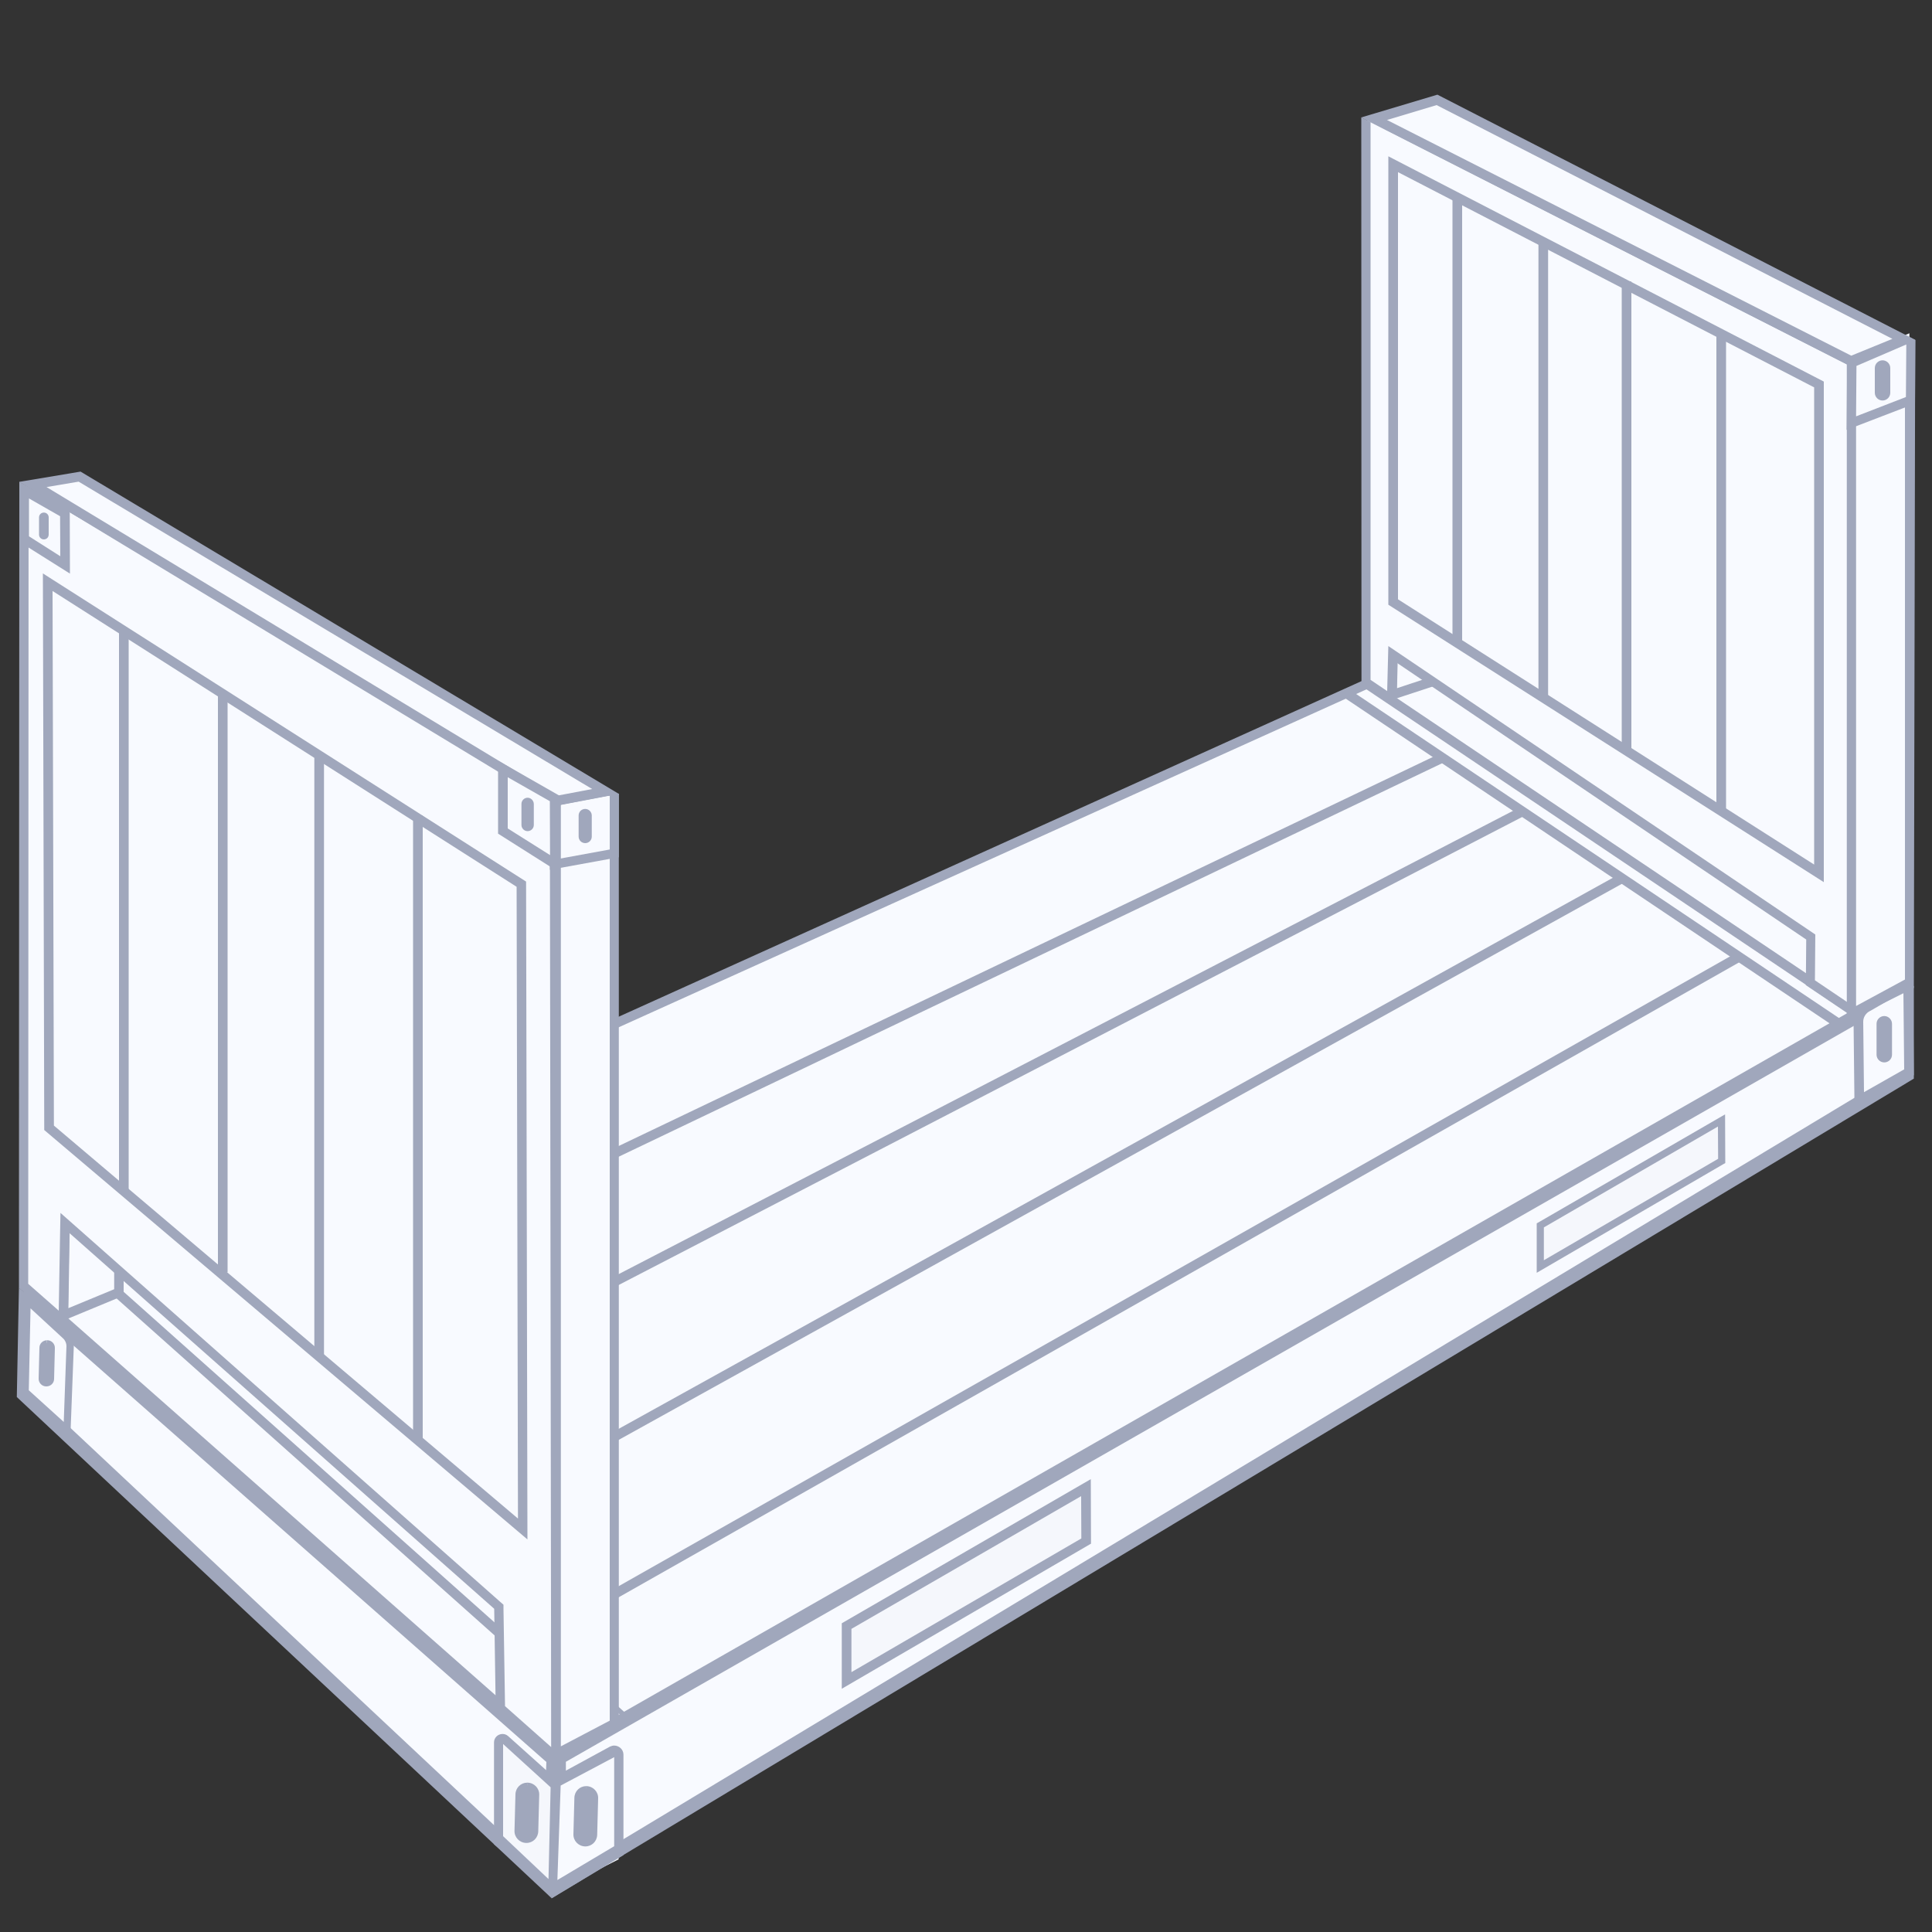 <?xml version="1.0" encoding="utf-8"?>
<!-- Generator: Adobe Illustrator 22.1.0, SVG Export Plug-In . SVG Version: 6.00 Build 0)  -->
<svg version="1.1" id="图层_1" xmlns="http://www.w3.org/2000/svg" xmlns:xlink="http://www.w3.org/1999/xlink" x="0px" y="0px"
	 viewBox="0 0 1000 1000" style="enable-background:new 0 0 1000 1000;" xml:space="preserve">
<rect x="0" y="0" width="1000" height="1000" fill="#333333" stroke="none"/>
<style type="text/css">
	.st0{fill:#F8FAFF;}
	.st1{fill:#A0A7BC;}
	.st2{fill:none;stroke:#A0A7BC;stroke-width:0.4;stroke-miterlimit:10;}
	.st3{fill:#F5F7FC;}
	.st4{fill:none;stroke:#A0A7BC;stroke-width:0.8;stroke-miterlimit:10;}
</style>
<g>
	<g>
		<g>
			<g>
				<g>
					<g>
						<polygon class="st0" points="290.4,910.5 985.7,513.1 985.7,555.5 290.4,974.3 						"/>
					</g>
					<g>
						<path class="st1" d="M983.3,517.4v36.7L292.9,969.9v-58L983.3,517.4 M988.2,508.8L287.9,909v69.7l700.4-421.8V508.8
							L988.2,508.8z"/>
					</g>
				</g>
				<g>
					<g>
						<path class="st1" d="M985.9,512.6v42.8L288.5,976.6l1.7-66.1L985.9,512.6 M987.1,508.6L285.5,907.5v75l705.1-424.2v-47.9
							L987.1,508.6z"/>
					</g>
				</g>
			</g>
			<g>
				<g>
					<g>
						<polygon class="st0" points="13.6,721.1 14.6,672.5 285.4,911 283.1,973.8 						"/>
					</g>
					<g>
						<path class="st1" d="M17,677.9L282.8,912l-2,56.2L16.1,720L17,677.9 M12.2,667l-1.1,55.1l274.3,257.2l2.5-69.5L12.2,667
							L12.2,667z"/>
					</g>
				</g>
				<g>
					<path class="st1" d="M14.4,670.6l271.1,240.3l-1.6,63.8L13.5,721.1L14.4,670.6 M9.8,666.5l-1.1,56.6l276.8,259.4l4.9-73.7
						L9.8,666.5L9.8,666.5z"/>
				</g>
			</g>
			<g>
				<path class="st2" d="M450.3,826"/>
			</g>
			<g>
				<path class="st2" d="M450.3,887.1"/>
			</g>
			<g>
				<path class="st2" d="M386.4,854.8"/>
			</g>
			<g>
				<path class="st2" d="M386.4,901.1"/>
			</g>
			<g>
				<path class="st2" d="M10.9,690.7"/>
			</g>
			<g>
				<path class="st2" d="M290.8,925.1"/>
			</g>
			<g>
				<path class="st2" d="M573.5,768.5"/>
			</g>
			<g>
				<path class="st2" d="M635,741.5"/>
			</g>
			<g>
				<path class="st2" d="M758.2,684.5"/>
			</g>
			<g>
				<path class="st2" d="M696.6,712.6"/>
			</g>
			<g>
				<path class="st2" d="M944,529.9"/>
			</g>
			<g>
				<path class="st2" d="M769.9,609.9"/>
			</g>
			<g>
				<path class="st2" d="M821.7,586.1"/>
			</g>
			<g>
				<path class="st2" d="M869,563.9"/>
			</g>
			<g>
				<path class="st2" d="M911.6,545.5"/>
			</g>
			<g>
				<path class="st2" d="M511.9,797.9"/>
			</g>
			<g>
				<path class="st2" d="M298,965.6"/>
			</g>
			<g>
				<path class="st2" d="M298,895.4"/>
			</g>
			<g>
				<polygon class="st3" points="562.2,797.6 438.2,869.8 438.2,841.6 562.1,769.9 				"/>
				<path class="st1" d="M435.7,874.1v-33.9l128.9-74.6l0.1,33.4L435.7,874.1z M440.7,843.1v22.4l119-69.2l-0.1-21.9L440.7,843.1z"
					/>
			</g>
			<g>
				<polygon class="st3" points="891.1,600.9 797.3,655.5 797.3,634.2 891.1,580 				"/>
				<path class="st1" d="M795.4,658.8v-25.6l0.9-0.5l96.6-55.9L893,602l-0.9,0.5L795.4,658.8z M799.1,635.3v17l90.2-52.5l-0.1-16.7
					L799.1,635.3z"/>
			</g>
			<g>
				<g>
					<polygon class="st0" points="14.4,667.2 729.4,344.1 985.8,510.4 288.2,908.8 					"/>
				</g>
				<g>
					<g>
						<path class="st1" d="M729.2,346.9L981,510.2L288.5,905.7L18.9,667.9L729.2,346.9 M729.6,341.3L9.8,666.5l278,245.3
							l702.7-401.3L729.6,341.3L729.6,341.3z"/>
					</g>
				</g>
			</g>
			<g>
				<g>
					<g>
						<path class="st3" d="M258.1,953.5v-51.6c0-1.3,1-2,2-2c0.5,0,0.9,0.2,1.3,0.5l26.1,23.4l-2.4,52.9L258.1,953.5z"/>
					</g>
					<g>
						<path class="st1" d="M260.4,902.7l24.6,22.4l-1.1,47.5l-23.5-22.2V902.7 M260.1,897.5c-2.3,0-4.4,1.8-4.4,4.4v52.7l31.6,26.1
							l2.7-57.9L263,898.6C262.1,897.8,261.1,897.5,260.1,897.5L260.1,897.5z"/>
					</g>
				</g>
				<g>
					<g>
						<path class="st1" d="M272.3,952.6c-2.7-0.1-4.8-2.3-4.7-5l0.5-18.9c0.1-2.6,2.3-4.7,4.9-4.7c2.8,0.1,4.9,2.3,4.9,5l-0.5,18.9
							c-0.1,2.6-2.3,4.7-4.9,4.7H272.3z"/>
					</g>
					<g>
						<path class="st1" d="M272.9,922.7l0.1,2.5c1,0,1.9,0.4,2.5,1.1c0.7,0.7,1,1.6,1,2.6l-0.5,18.9c-0.1,1.9-1.7,3.5-3.7,3.5
							c0,0,0,0,0,0c-1,0-1.9-0.4-2.5-1.1c-0.7-0.7-1-1.6-1-2.6l0.5-18.9c0.1-1.9,1.7-3.5,3.6-3.5L272.9,922.7 M272.9,922.7
							c-3.3,0-6,2.6-6.1,6l-0.5,18.9c-0.1,3.4,2.6,6.2,6,6.3c0.1,0,0.1,0,0.2,0c3.3,0,6-2.6,6.1-6l0.5-18.9c0.1-3.4-2.6-6.2-6-6.3
							C273.1,922.7,273,922.7,272.9,922.7L272.9,922.7z"/>
					</g>
				</g>
				<g>
					<g>
						<path class="st0" d="M287.8,922l29-14.7c0.3,0,0.5,0,0.7,0c1.7,0,2.7,0.9,2.7,2.2v52.9l-32.5,16.4L287.8,922z"/>
					</g>
					<g>
						<path class="st1" d="M317.9,909.5v46.1l-29.4,17.5l1.7-48.9L317.9,909.5 M317.9,903.5c-0.7,0-1.4,0.2-2.1,0.5l-30.3,16.5v62.1
							l37.2-22.4v-52C322.7,905.5,320.4,903.5,317.9,903.5L317.9,903.5z"/>
					</g>
				</g>
				<g>
					<g>
						<path class="st1" d="M302.7,954.3c-2.7-0.1-4.8-2.3-4.7-5l0.5-18.9c0.1-2.6,2.3-4.7,4.9-4.7c2.8,0.1,4.9,2.3,4.9,5l-0.5,18.9
							c-0.1,2.6-2.3,4.7-4.9,4.7H302.7z"/>
					</g>
					<g>
						<path class="st1" d="M303.4,924.5l0.1,2.5c2,0.1,3.6,1.7,3.5,3.7l-0.5,18.9c-0.1,1.9-1.7,3.5-3.7,3.5c0,0,0,0,0,0
							c-2-0.1-3.6-1.7-3.5-3.7l0.5-18.9c0.1-1.9,1.7-3.5,3.6-3.5L303.4,924.5 M303.4,924.5c-3.3,0-6,2.6-6.1,6l-0.5,18.9
							c-0.1,3.4,2.6,6.2,6,6.3c0.1,0,0.1,0,0.2,0c3.3,0,6-2.6,6.1-6l0.5-18.9c0.1-3.4-2.6-6.2-6-6.3
							C303.5,924.5,303.5,924.5,303.4,924.5L303.4,924.5z"/>
					</g>
				</g>
			</g>
			<g>
				<g>
					<path class="st0" d="M13,720.4l1-47.4l19.8,18.3c1.5,1.4,2.4,3.4,2.5,5.5l-1.6,43.3L13,720.4z"/>
				</g>
				<g>
					<path class="st1" d="M15.8,677.2l16.8,15.5c1.2,1.1,1.8,2.6,1.8,4L33,736l-18.1-16.4L15.8,677.2 M12.2,668.8l-1.1,52.4l25.3,23
						l1.8-47.4c0-2.6-1.1-5.1-3.1-6.8L12.2,668.8L12.2,668.8z"/>
				</g>
			</g>
			<g>
				<g>
					<path class="st1" d="M23.9,716.5c-0.7,0-1.4-0.3-1.9-0.9c-0.5-0.5-0.8-1.2-0.8-2l0.4-15.9c0-1.5,1.3-2.7,2.8-2.7
						c1.6,0,2.8,1.3,2.8,2.9l-0.4,15.9C26.7,715.2,25.4,716.5,23.9,716.5L23.9,716.5z"/>
				</g>
				<g>
					<path class="st1" d="M24.4,693.7l0,2.5c0.8,0,1.5,0.7,1.5,1.6l-0.4,15.9c0,0.8-0.7,1.5-1.6,1.5c0,0,0,0,0,0
						c-0.4,0-0.8-0.2-1.1-0.5c-0.3-0.3-0.4-0.7-0.4-1.1l0.4-15.9c0-0.8,0.7-1.5,1.5-1.5V693.7 M24.4,693.7c-2.2,0-4,1.7-4,3.9
						l-0.4,15.9c-0.1,2.2,1.7,4.1,3.9,4.1c0,0,0.1,0,0.1,0c2.2,0,4-1.7,4-3.9l0.4-15.9c0.1-2.2-1.7-4.1-3.9-4.1
						C24.4,693.7,24.4,693.7,24.4,693.7L24.4,693.7z"/>
				</g>
			</g>
			<g>
				<g>
					<path class="st0" d="M961.8,528.7c0-3.3,1.9-6.3,4.9-7.7l20.8-12l0.5,45.9l-25.8,14.5L961.8,528.7z"/>
				</g>
				<g>
					<g>
						<path class="st1" d="M985.2,513.3l0.4,40.2l-20.8,11.8l-0.4-36.5c0-2.3,1.4-4.5,3.5-5.5l0.2-0.1l0.2-0.1L985.2,513.3
							 M990.1,504.8l-24.3,14c-3.9,1.8-6.4,5.7-6.4,10l0.5,45l30.7-17.3L990.1,504.8L990.1,504.8z"/>
					</g>
				</g>
			</g>
			<g>
				<g>
					<path class="st1" d="M975.3,548.7c-1.5,0-2.8-1.2-2.8-2.8v-16c0-1.5,1.2-2.8,2.8-2.8c1.5,0,2.8,1.2,2.8,2.8v16
						C978,547.4,976.8,548.7,975.3,548.7z"/>
				</g>
				<g>
					<path class="st1" d="M975.3,528.4c0.8,0,1.5,0.7,1.5,1.5v16c0,0.8-0.7,1.5-1.5,1.5c-0.8,0-1.5-0.7-1.5-1.5v-16
						C973.7,529.1,974.4,528.4,975.3,528.4 M975.3,525.9c-2.2,0-4,1.8-4,4v16c0,2.2,1.8,4,4,4c2.2,0,4-1.8,4-4v-16
						C979.3,527.8,977.5,525.9,975.3,525.9L975.3,525.9z"/>
				</g>
			</g>
			<g>
				<g>
					<path class="st4" d="M80.6,672.5"/>
				</g>
				<g>
					<path class="st4" d="M720.4,374.6"/>
				</g>
				<g>
					<path class="st2" d="M99.7,687.6"/>
				</g>
				<g>
					<path class="st2" d="M741.3,389.1"/>
				</g>
				<g>
					
						<rect x="72.5" y="542.6" transform="matrix(0.902 -0.431 0.431 0.902 -193.215 237.342)" class="st1" width="709.3" height="5"/>
				</g>
				<g>
					<path class="st2" d="M141.7,726.5"/>
				</g>
				<g>
					<path class="st2" d="M775.7,411.3"/>
				</g>
				<g>
					
						<rect x="121.7" y="579.8" transform="matrix(0.888 -0.46 0.46 0.888 -214.82 283.621)" class="st1" width="704.8" height="5"/>
				</g>
				<g>
					<path class="st2" d="M188.2,767.5"/>
				</g>
				<g>
					<path class="st2" d="M808.9,434.4"/>
				</g>
				<g>
					
						<rect x="178.8" y="622.5" transform="matrix(0.875 -0.485 0.485 0.875 -236.414 336.069)" class="st1" width="705.2" height="5"/>
				</g>
				<g>
					<path class="st2" d="M238.3,812.6"/>
				</g>
				<g>
					<path class="st2" d="M858.2,467"/>
				</g>
				<g>
					
						<rect x="231.4" y="669.2" transform="matrix(0.87 -0.493 0.493 0.87 -254.597 377.582)" class="st1" width="714.8" height="5"/>
				</g>
				<g>
					<path class="st2" d="M296.1,864.7"/>
				</g>
				<g>
					<path class="st2" d="M917,506.3"/>
				</g>
				<g>
					
						<rect x="175.1" y="593.5" transform="matrix(0.665 -0.746 0.746 0.665 -517.684 391.228)" class="st1" width="5" height="359.2"/>
				</g>
				<g>
					
						<rect x="831.4" y="286.5" transform="matrix(0.558 -0.83 0.83 0.558 4.245 886.114)" class="st1" width="5" height="305.2"/>
				</g>
				<g>
					
						<rect x="821.3" y="290.3" transform="matrix(0.557 -0.83 0.83 0.557 -3.647 880.4)" class="st1" width="5" height="306.6"/>
				</g>
				<g>
					
						<rect x="188.5" y="589" transform="matrix(0.665 -0.746 0.746 0.665 -510.389 398.797)" class="st1" width="2.5" height="359.6"/>
				</g>
			</g>
			<g>
				<path class="st2" d="M135,699.6"/>
			</g>
			<g>
				<path class="st2" d="M197.5,752.7"/>
			</g>
			<g>
				<path class="st2" d="M197.5,389"/>
			</g>
			<g>
				<path class="st2" d="M77.2,650.7"/>
			</g>
		</g>
		<g>
			<g>
				<g>
					<g>
						<g>
							<polygon class="st0" points="721.1,336.9 739.8,336.9 740.1,353.2 720.5,359.7 							"/>
						</g>
						<g>
							<path class="st1" d="M737.3,339.4l0.3,12l-14.5,4.8l0.4-16.8H737.3 M742.2,334.4h-23.6l-0.7,28.7l24.7-8.1L742.2,334.4
								L742.2,334.4z"/>
						</g>
					</g>
					<g>
						<g>
							<g>
								<polygon class="st0" points="958.4,521.3 937.1,506.8 937.3,483.2 720.9,337 720.3,360.4 707,351.4 707.8,61.5 960.3,186.4 
																	"/>
							</g>
							<g>
								<path class="st1" d="M960.8,527.5l-26.1-17.6l0.2-23.6L723.2,343.2l-0.6,23.3l-17.9-12.1l-0.1-293.6l258.2,125.9l0,1.5
									L960.8,527.5z M939.4,507.4l16.6,11.2l1.9-329L709.4,63.2v288.7l8.6,5.8l0.6-23.3l221,149.3L939.4,507.4z"/>
							</g>
						</g>
						<g>
							<g>
								<polygon class="st0" points="988.3,508.5 958.3,524.8 958.3,185.4 988.3,172.5 								"/>
							</g>
							<g>
								<path class="st1" d="M955.9,528.7V183.8l35.4-7.9l-0.7,335.5L955.9,528.7z M960.7,189.2v331.5l25.3-13.7V178.3L960.7,189.2z
									"/>
							</g>
						</g>
						<g>
							<g>
								<polygon class="st0" points="711.2,61.5 743.8,51.7 985.4,175.7 958.1,186.9 								"/>
							</g>
							<g>
								<path class="st1" d="M743.6,54.4l235.9,121l-21.3,8.7L717.9,62.1L743.6,54.4 M744,49l-39.5,11.8l253.4,128.8l33.4-13.7
									L744,49L744,49z"/>
							</g>
						</g>
					</g>
				</g>
				<g>
					<g>
						<polygon class="st0" points="721.1,311.6 721.1,85 941.5,199 941.5,452.1 						"/>
					</g>
					<g>
						<path class="st1" d="M723.6,89.1L939,200.5v247L723.6,310.2V89.1 M718.6,80.9v232.1L944,456.6V197.5L718.6,80.9L718.6,80.9z"
							/>
					</g>
				</g>
				<g>
					<g>
						<rect x="751.8" y="103.3" class="st1" width="5" height="229.1"/>
					</g>
					<g>
						<rect x="796.3" y="124.6" class="st1" width="5" height="235.8"/>
					</g>
					<g>
						<rect x="839.4" y="145.7" class="st1" width="5" height="243.4"/>
					</g>
					<g>
						<rect x="888.4" y="173.2" class="st1" width="5" height="247.5"/>
					</g>
				</g>
			</g>
			<g>
				<g>
					<g>
						<polygon class="st0" points="958.4,187.8 988.1,177.3 988.8,207.1 958.2,218.9 						"/>
					</g>
					<g>
						<path class="st1" d="M986.7,178.3l-0.2,27.2l-25.8,10l0.2-26.1L986.7,178.3 M985.8,173.2l-29.7,13l-0.3,36.3l35.4-13.6
							l0.2-32.9L985.8,173.2z"/>
					</g>
				</g>
				<g>
					<g>
						<path class="st1" d="M974.4,206.1c-1.5,0-2.8-1.2-2.8-2.8v-12.8c0-1.5,1.2-2.8,2.8-2.8c1.5,0,2.8,1.2,2.8,2.8v12.8
							C977.2,204.9,975.9,206.1,974.4,206.1z"/>
					</g>
					<g>
						<path class="st1" d="M974.4,189c0.8,0,1.5,0.7,1.5,1.5v12.8c0,0.8-0.7,1.5-1.5,1.5s-1.5-0.7-1.5-1.5v-12.8
							C972.9,189.7,973.6,189,974.4,189 M974.4,186.5c-2.2,0-4,1.8-4,4v12.8c0,2.2,1.8,4,4,4c2.2,0,4-1.8,4-4v-12.8
							C978.4,188.3,976.6,186.5,974.4,186.5L974.4,186.5z"/>
					</g>
				</g>
			</g>
		</g>
		<g>
			<g>
				<g>
					<g>
						<g>
							<polygon class="st0" points="33.6,631.9 61.6,631.9 61.6,668.9 32.8,680.8 							"/>
						</g>
						<g>
							<path class="st1" d="M59.1,634.4v32.9l-23.7,9.8l0.7-42.7H59.1 M64.1,629.4H31.1l-0.9,55.2l33.8-14V629.4L64.1,629.4z"/>
						</g>
					</g>
					<g>
						<g>
							<g>
								<polygon class="st0" points="259,884.2 258.2,831.6 33.6,633 32.7,683.5 12.2,665.5 12.4,251.2 286.9,411.6 287.7,909.6 
																	"/>
							</g>
							<g>
								<path class="st1" d="M14.8,252.4l269.8,160.5l0.7,491.4l-23.9-21.2l-0.8-50.4l0-2.1l-1.6-1.4L39,634.6l-7.7-6.8l-0.2,10.3
									l-0.7,40.3l-15.8-13.9L14.8,252.4 M10,249.4L9.8,666.5L35,688.7l0.9-50.5l219.9,194.5l0.8,52.5l33.4,29.6l-0.7-504.6
									L10,249.4L10,249.4z"/>
							</g>
						</g>
						<g>
							<g>
								<polygon class="st0" points="287.8,411.6 315.6,411.7 317.9,892.1 287.8,907.9 								"/>
							</g>
							<g>
								<path class="st1" d="M315.6,411.7v478.9l-25.3,13.3V416.5L315.6,411.7 M320.3,410.8l-34.8-1.1v502.1l34.8-18.3V410.8
									L320.3,410.8z"/>
							</g>
						</g>
						<g>
							<g>
								<polygon class="st0" points="17.1,250.7 41.2,246.7 313.4,409.6 287.7,414.5 								"/>
							</g>
							<g>
								<g>
									<path class="st1" d="M40.7,249.3l265.8,159.1l-18.4,3.5l-264-159.8L40.7,249.3 M41.7,244.1L10,249.4l277.2,167.8l33.1-6.3
										L41.7,244.1L41.7,244.1z"/>
								</g>
							</g>
						</g>
					</g>
				</g>
				<g>
					<g>
						<g>
							<polygon class="st0" points="25.4,583.7 24.7,301.3 269.9,457.7 270.6,791.4 							"/>
						</g>
						<g>
							<g>
								<path class="st1" d="M27.2,305.9L267.4,459l0.7,327L27.9,582.6L27.2,305.9 M22.2,296.8l0.7,288.1l250.1,211.9l-0.7-340.5
									L22.2,296.8L22.2,296.8z"/>
							</g>
						</g>
					</g>
					<g>
						<rect x="61.6" y="326" class="st1" width="5" height="291"/>
					</g>
					<g>
						<rect x="112.8" y="359.3" class="st1" width="5" height="299.2"/>
					</g>
					<g>
						<rect x="162.7" y="390.3" class="st1" width="5" height="312.2"/>
					</g>
					<g>
						<rect x="213.8" y="422.1" class="st1" width="5" height="323.1"/>
					</g>
				</g>
			</g>
			<g>
				<g>
					<g>
						<g>
							<path class="st1" d="M302.9,435.2c-1.2,0-2.2-1-2.2-2.2v-10.9c0-1.2,1-2.2,2.2-2.2s2.2,1,2.2,2.2V433
								C305,434.2,304.1,435.2,302.9,435.2z"/>
						</g>
						<g>
							<path class="st1" d="M302.9,421.2c0.5,0,0.9,0.4,0.9,0.9V433c0,0.5-0.4,0.9-0.9,0.9c-0.5,0-0.9-0.4-0.9-0.9v-10.9
								C302,421.7,302.4,421.2,302.9,421.2 M302.9,418.7c-1.9,0-3.4,1.5-3.4,3.4V433c0,1.9,1.5,3.4,3.4,3.4c1.9,0,3.4-1.5,3.4-3.4
								v-10.9C306.3,420.3,304.8,418.7,302.9,418.7L302.9,418.7z"/>
						</g>
					</g>
					<g>
						<g>
							<path class="st1" d="M315.6,410.7v29l-26.2,4.8v-27.8L315.6,410.7 M320.3,410.8l-35.7,1.9v37.5l35.7-6.5V410.8L320.3,410.8z"
								/>
						</g>
					</g>
				</g>
				<g>
					<g>
						<g>
							<polygon class="st0" points="260.3,430.1 260.3,398 287,413.2 287.2,447.1 							"/>
						</g>
						<g>
							<path class="st1" d="M262.8,402.3l21.8,12.4l0.1,27.9l-21.9-13.8V402.3 M257.8,393.7v37.8l31.9,20.2l-0.2-39.9L257.8,393.7
								L257.8,393.7z"/>
						</g>
					</g>
				</g>
				<g>
					<g>
						<g>
							<polygon class="st0" points="12.5,279 12.5,253.7 33.6,265.7 33.7,292.4 							"/>
						</g>
						<g>
							<path class="st1" d="M15,258l16.1,9.2l0.1,20.7L15,277.6V258 M10,249.4v31l26.2,16.5l-0.1-32.7L10,249.4L10,249.4z"/>
						</g>
					</g>
					<g>
						<g>
							<path class="st1" d="M22.7,278.3c-0.9,0-1.6-0.7-1.6-1.6v-8.9c0-0.9,0.7-1.6,1.6-1.6c0.9,0,1.6,0.7,1.6,1.6v8.9
								C24.3,277.6,23.6,278.3,22.7,278.3z"/>
						</g>
						<g>
							<path class="st1" d="M22.7,267.2c0.3,0,0.6,0.3,0.6,0.6v8.9c0,0.3-0.3,0.6-0.6,0.6c-0.3,0-0.6-0.3-0.6-0.6v-8.9
								C22.1,267.5,22.4,267.2,22.7,267.2 M22.7,265.3c-1.4,0-2.5,1.1-2.5,2.5v8.9c0,1.4,1.1,2.5,2.5,2.5c1.4,0,2.5-1.1,2.5-2.5
								v-8.9C25.2,266.4,24.1,265.3,22.7,265.3L22.7,265.3z"/>
						</g>
					</g>
				</g>
			</g>
		</g>
	</g>
	<g>
		<g>
			<path class="st1" d="M273.1,428.9c-1.1,0-1.9-0.9-1.9-1.9v-10.8c0-1.1,0.9-1.9,1.9-1.9c1.1,0,1.9,0.9,1.9,1.9v10.8
				C275,428,274.2,428.9,273.1,428.9z"/>
		</g>
		<g>
			<path class="st1" d="M273.1,415.4c0.4,0,0.7,0.3,0.7,0.7V427c0,0.4-0.3,0.7-0.7,0.7c-0.4,0-0.7-0.3-0.7-0.7v-10.8
				C272.4,415.8,272.7,415.4,273.1,415.4 M273.1,412.9c-1.7,0-3.2,1.4-3.2,3.2V427c0,1.7,1.4,3.2,3.2,3.2c1.7,0,3.2-1.4,3.2-3.2
				v-10.8C276.3,414.4,274.8,412.9,273.1,412.9L273.1,412.9z"/>
		</g>
	</g>
</g>
</svg>
